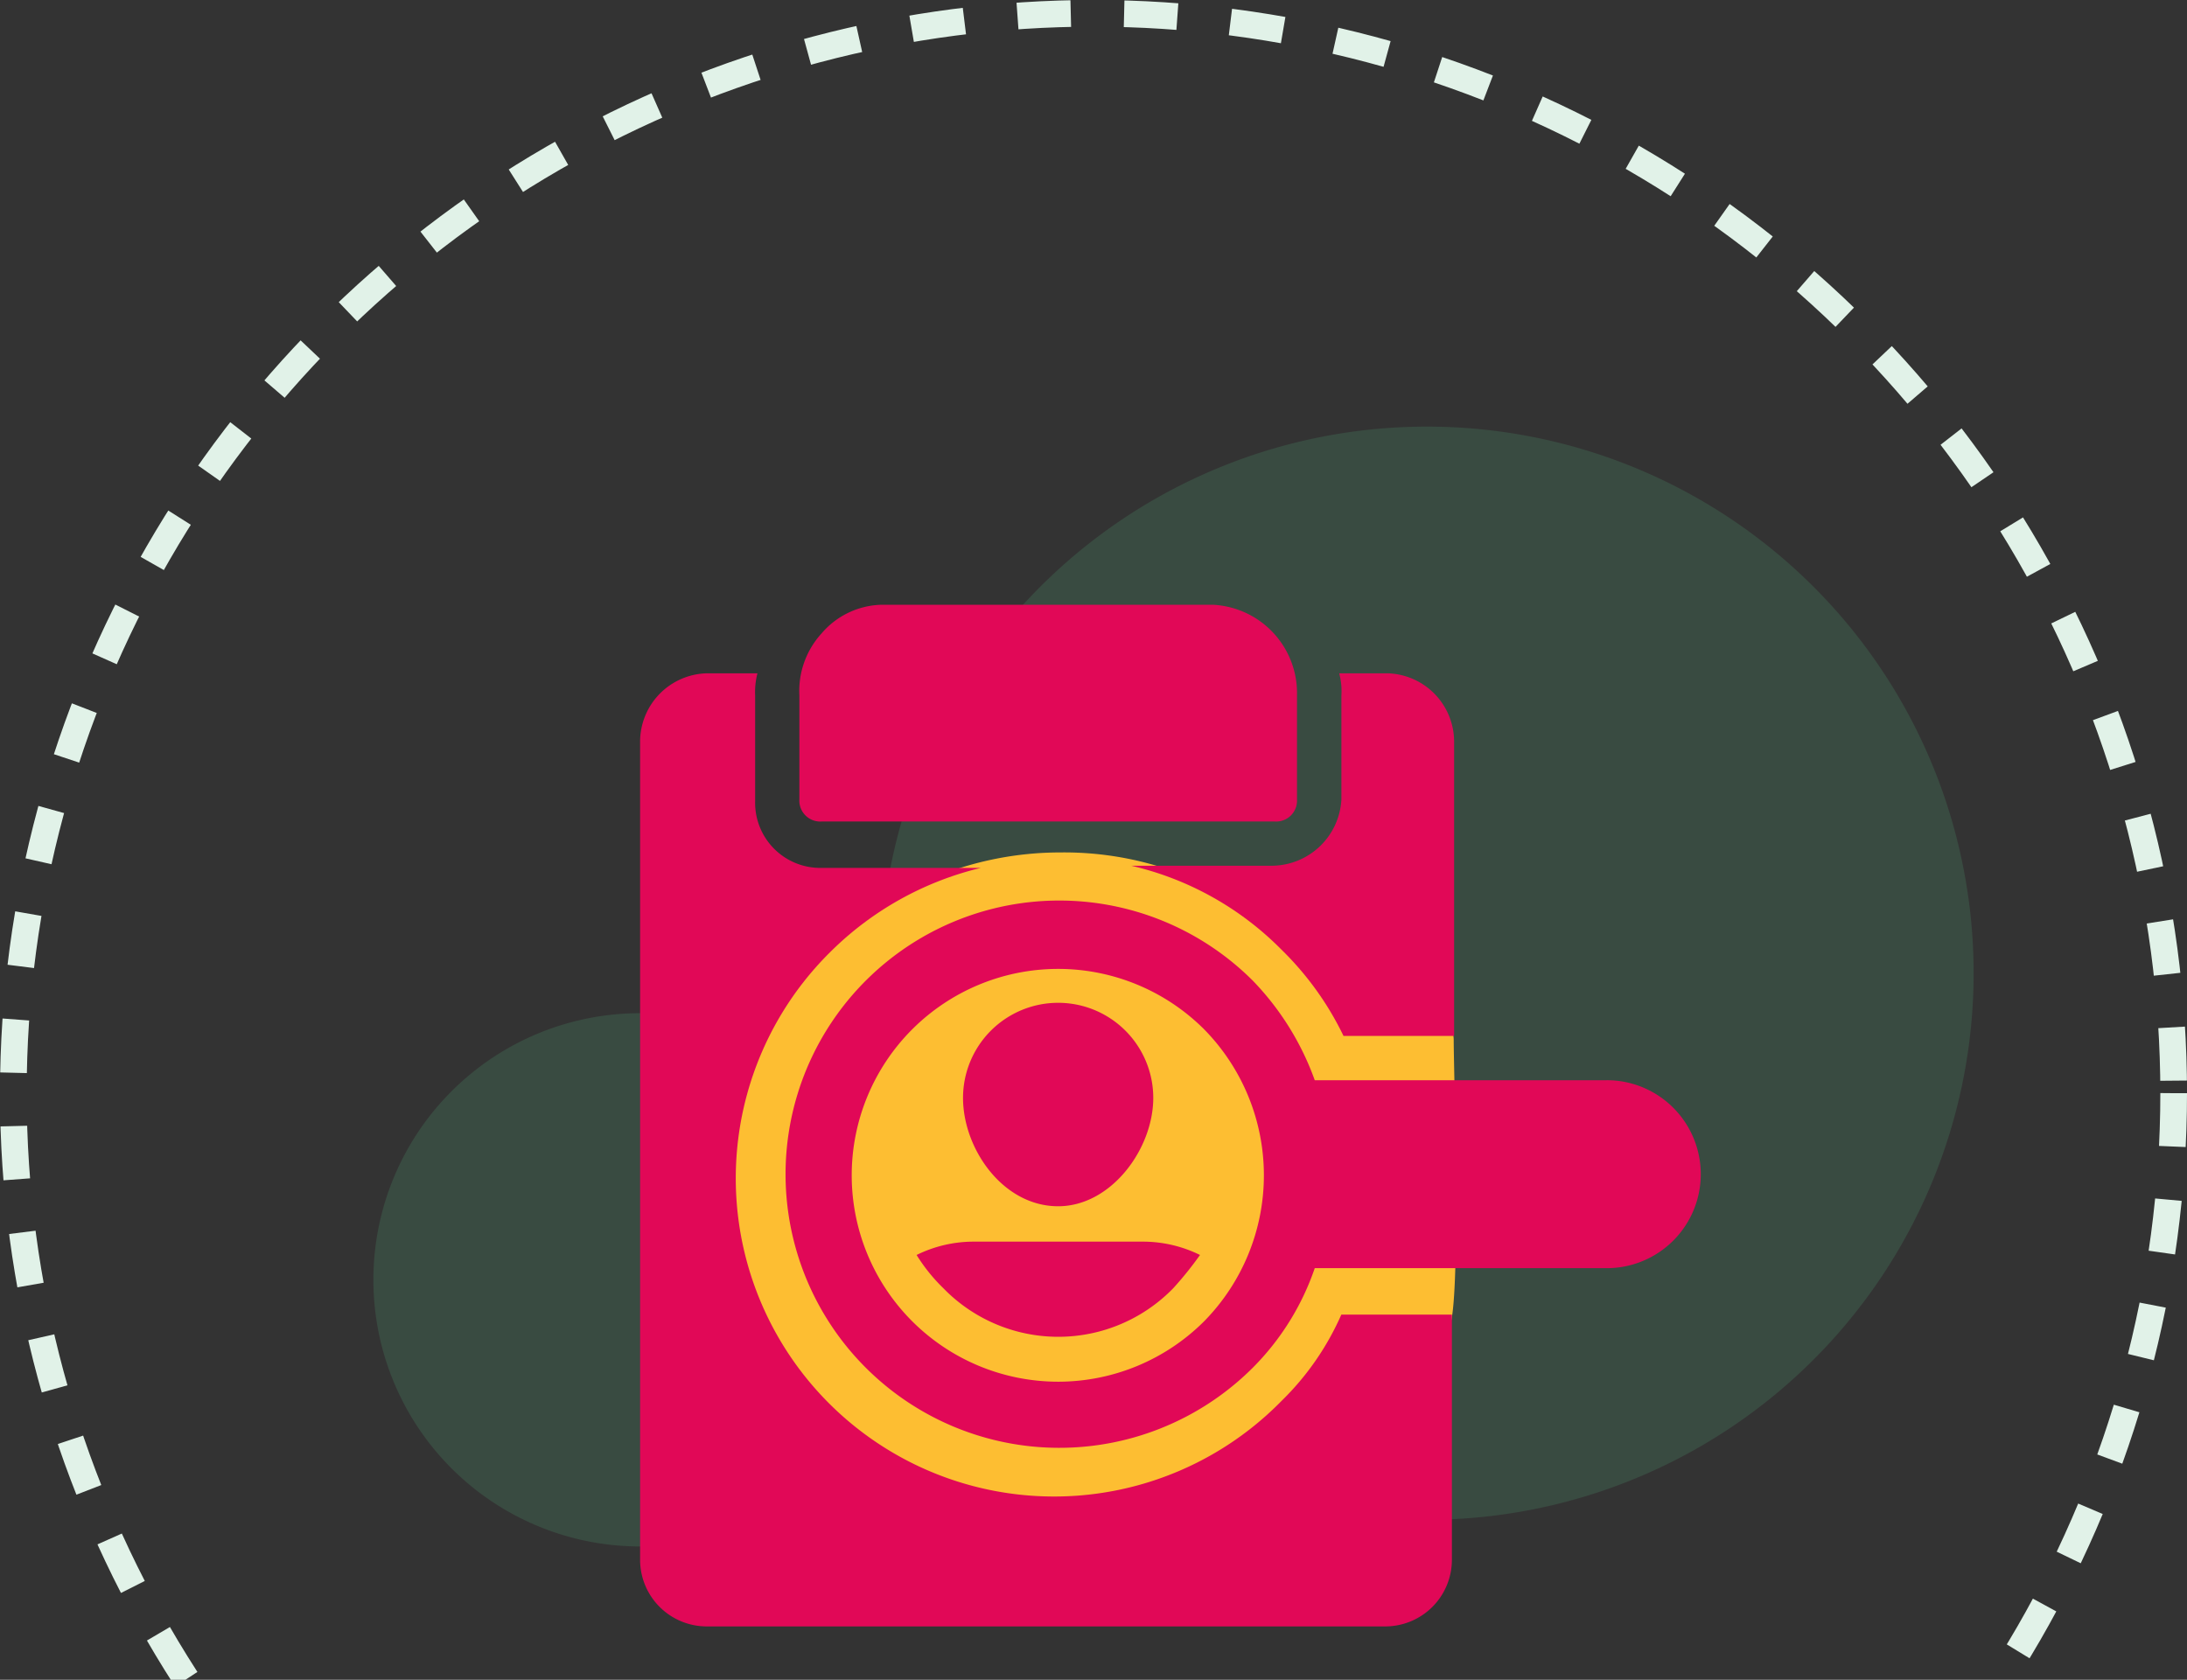 <svg xmlns="http://www.w3.org/2000/svg" xmlns:xlink="http://www.w3.org/1999/xlink" width="82" height="63" viewBox="0 0 82 63"><rect x="0" y="0" width="82" height="63" fill="#333333" stroke="none"/><defs><clipPath id="clip-path"><rect id="Rectangle_9" data-name="Rectangle 9" width="82" height="63" transform="translate(261 953)" fill="#fff" stroke="#707070" stroke-width="1"></rect></clipPath></defs><g id="Doctor_Search" data-name="Doctor Search" transform="translate(-5446 271)"><g id="Upsell_and_Cross" data-name="Upsell and Cross" transform="translate(6309 -239)"><g id="Group_31" data-name="Group 31" transform="translate(-121 92)"><g id="Group_16" data-name="Group 16" transform="translate(-1003 -1077)"><path id="Union_1" data-name="Union 1" d="M429,1194a10,10,0,1,1,10,10A10,10,0,0,1,429,1194Zm19-11.5a20.5,20.5,0,1,1,20.5,20.5A20.5,20.5,0,0,1,448,1182.5Z" transform="translate(-154 -193)" fill="#58b782" opacity="0.18"></path><g id="Mask_Group_1" data-name="Mask Group 1" clip-path="url(#clip-path)"><g id="Ellipse_2" data-name="Ellipse 2" transform="translate(261 953)" fill="none" stroke="#e1f2e8" stroke-width="1" stroke-dasharray="2"><circle cx="41" cy="41" r="41" stroke="none"></circle><circle cx="41" cy="41" r="40.5" fill="none"></circle></g></g></g></g></g><g id="Group_23126" data-name="Group 23126" transform="translate(-5117 476.882)"><g id="Group_23122" data-name="Group 23122" transform="translate(10587 -725.2)"><path id="Path_49143" data-name="Path 49143" d="M12.441,0A12.227,12.227,0,0,1,23.568,6.853c-.035.01,3.62-1.81,3.62.21,0,1.117.26,9.257-.119,10.613A7.084,7.084,0,0,1,23.9,17.37a12.17,12.17,0,0,1-11.458,7.512A12.441,12.441,0,0,1,12.441,0Z" transform="translate(3.318 9.289)" fill="#fdbe32"></path><g id="noun_doctor_search_2411853_1_" data-name="noun_doctor search_2411853 (1)" transform="translate(0 0)"><g id="Group_23121" data-name="Group 23121" transform="translate(0 0)"><path id="Path_49137" data-name="Path 49137" d="M28.508,12.216H23.2a11.593,11.593,0,0,1,5.64,3.152A11.5,11.5,0,0,1,31.162,18.6h4.147V7.571A2.568,2.568,0,0,0,32.821,5H31a2.557,2.557,0,0,1,.083.829v3.9A2.626,2.626,0,0,1,28.508,12.216Z" transform="translate(-4.788 -2.429)" fill="#e10857"></path><path id="Path_49138" data-name="Path 49138" d="M25.052,32.287A11.935,11.935,0,1,1,8.133,15.45a11.972,11.972,0,0,1,5.64-3.152H7.8A2.444,2.444,0,0,1,5.313,9.81V5.829A2.822,2.822,0,0,1,5.4,5H3.488A2.568,2.568,0,0,0,1,7.571V38.258a2.5,2.5,0,0,0,2.488,2.488H28.95a2.5,2.5,0,0,0,2.488-2.488V29.052H27.292A10.332,10.332,0,0,1,25.052,32.287Z" transform="translate(-1 -2.429)" fill="#e10857"></path><path id="Path_49139" data-name="Path 49139" d="M23.71,1.9H11.269A3.049,3.049,0,0,0,9.029,2.978,3.2,3.2,0,0,0,8.2,5.3V9.2a.784.784,0,0,0,.829.829h17a.784.784,0,0,0,.829-.829V5.3A3.318,3.318,0,0,0,23.71,1.9Z" transform="translate(-2.228 -1.9)" fill="#e10857"></path><path id="Path_49140" data-name="Path 49140" d="M38.37,22.012H27.422A10.43,10.43,0,0,0,25.1,18.279a10.263,10.263,0,1,0,0,14.514,9.764,9.764,0,0,0,2.322-3.732H38.37a3.525,3.525,0,1,0,0-7.05Zm-15.095,9.04a7.741,7.741,0,1,1,0-10.948A7.81,7.81,0,0,1,23.275,31.052Z" transform="translate(-2.126 -4.18)" fill="#e10857"></path><path id="Path_49141" data-name="Path 49141" d="M19.166,27.53c1.991,0,3.566-2.156,3.566-4.064a3.566,3.566,0,0,0-7.133,0C15.6,25.374,17.093,27.53,19.166,27.53Z" transform="translate(-3.491 -4.971)" fill="#e10857"></path><path id="Path_49142" data-name="Path 49142" d="M15.656,30.7a4.839,4.839,0,0,0-2.156.5,6.541,6.541,0,0,0,1,1.244,6.009,6.009,0,0,0,8.626,0,13.069,13.069,0,0,0,1-1.244,4.839,4.839,0,0,0-2.156-.5Z" transform="translate(-3.133 -6.814)" fill="#e10857"></path></g></g></g></g></g></svg>